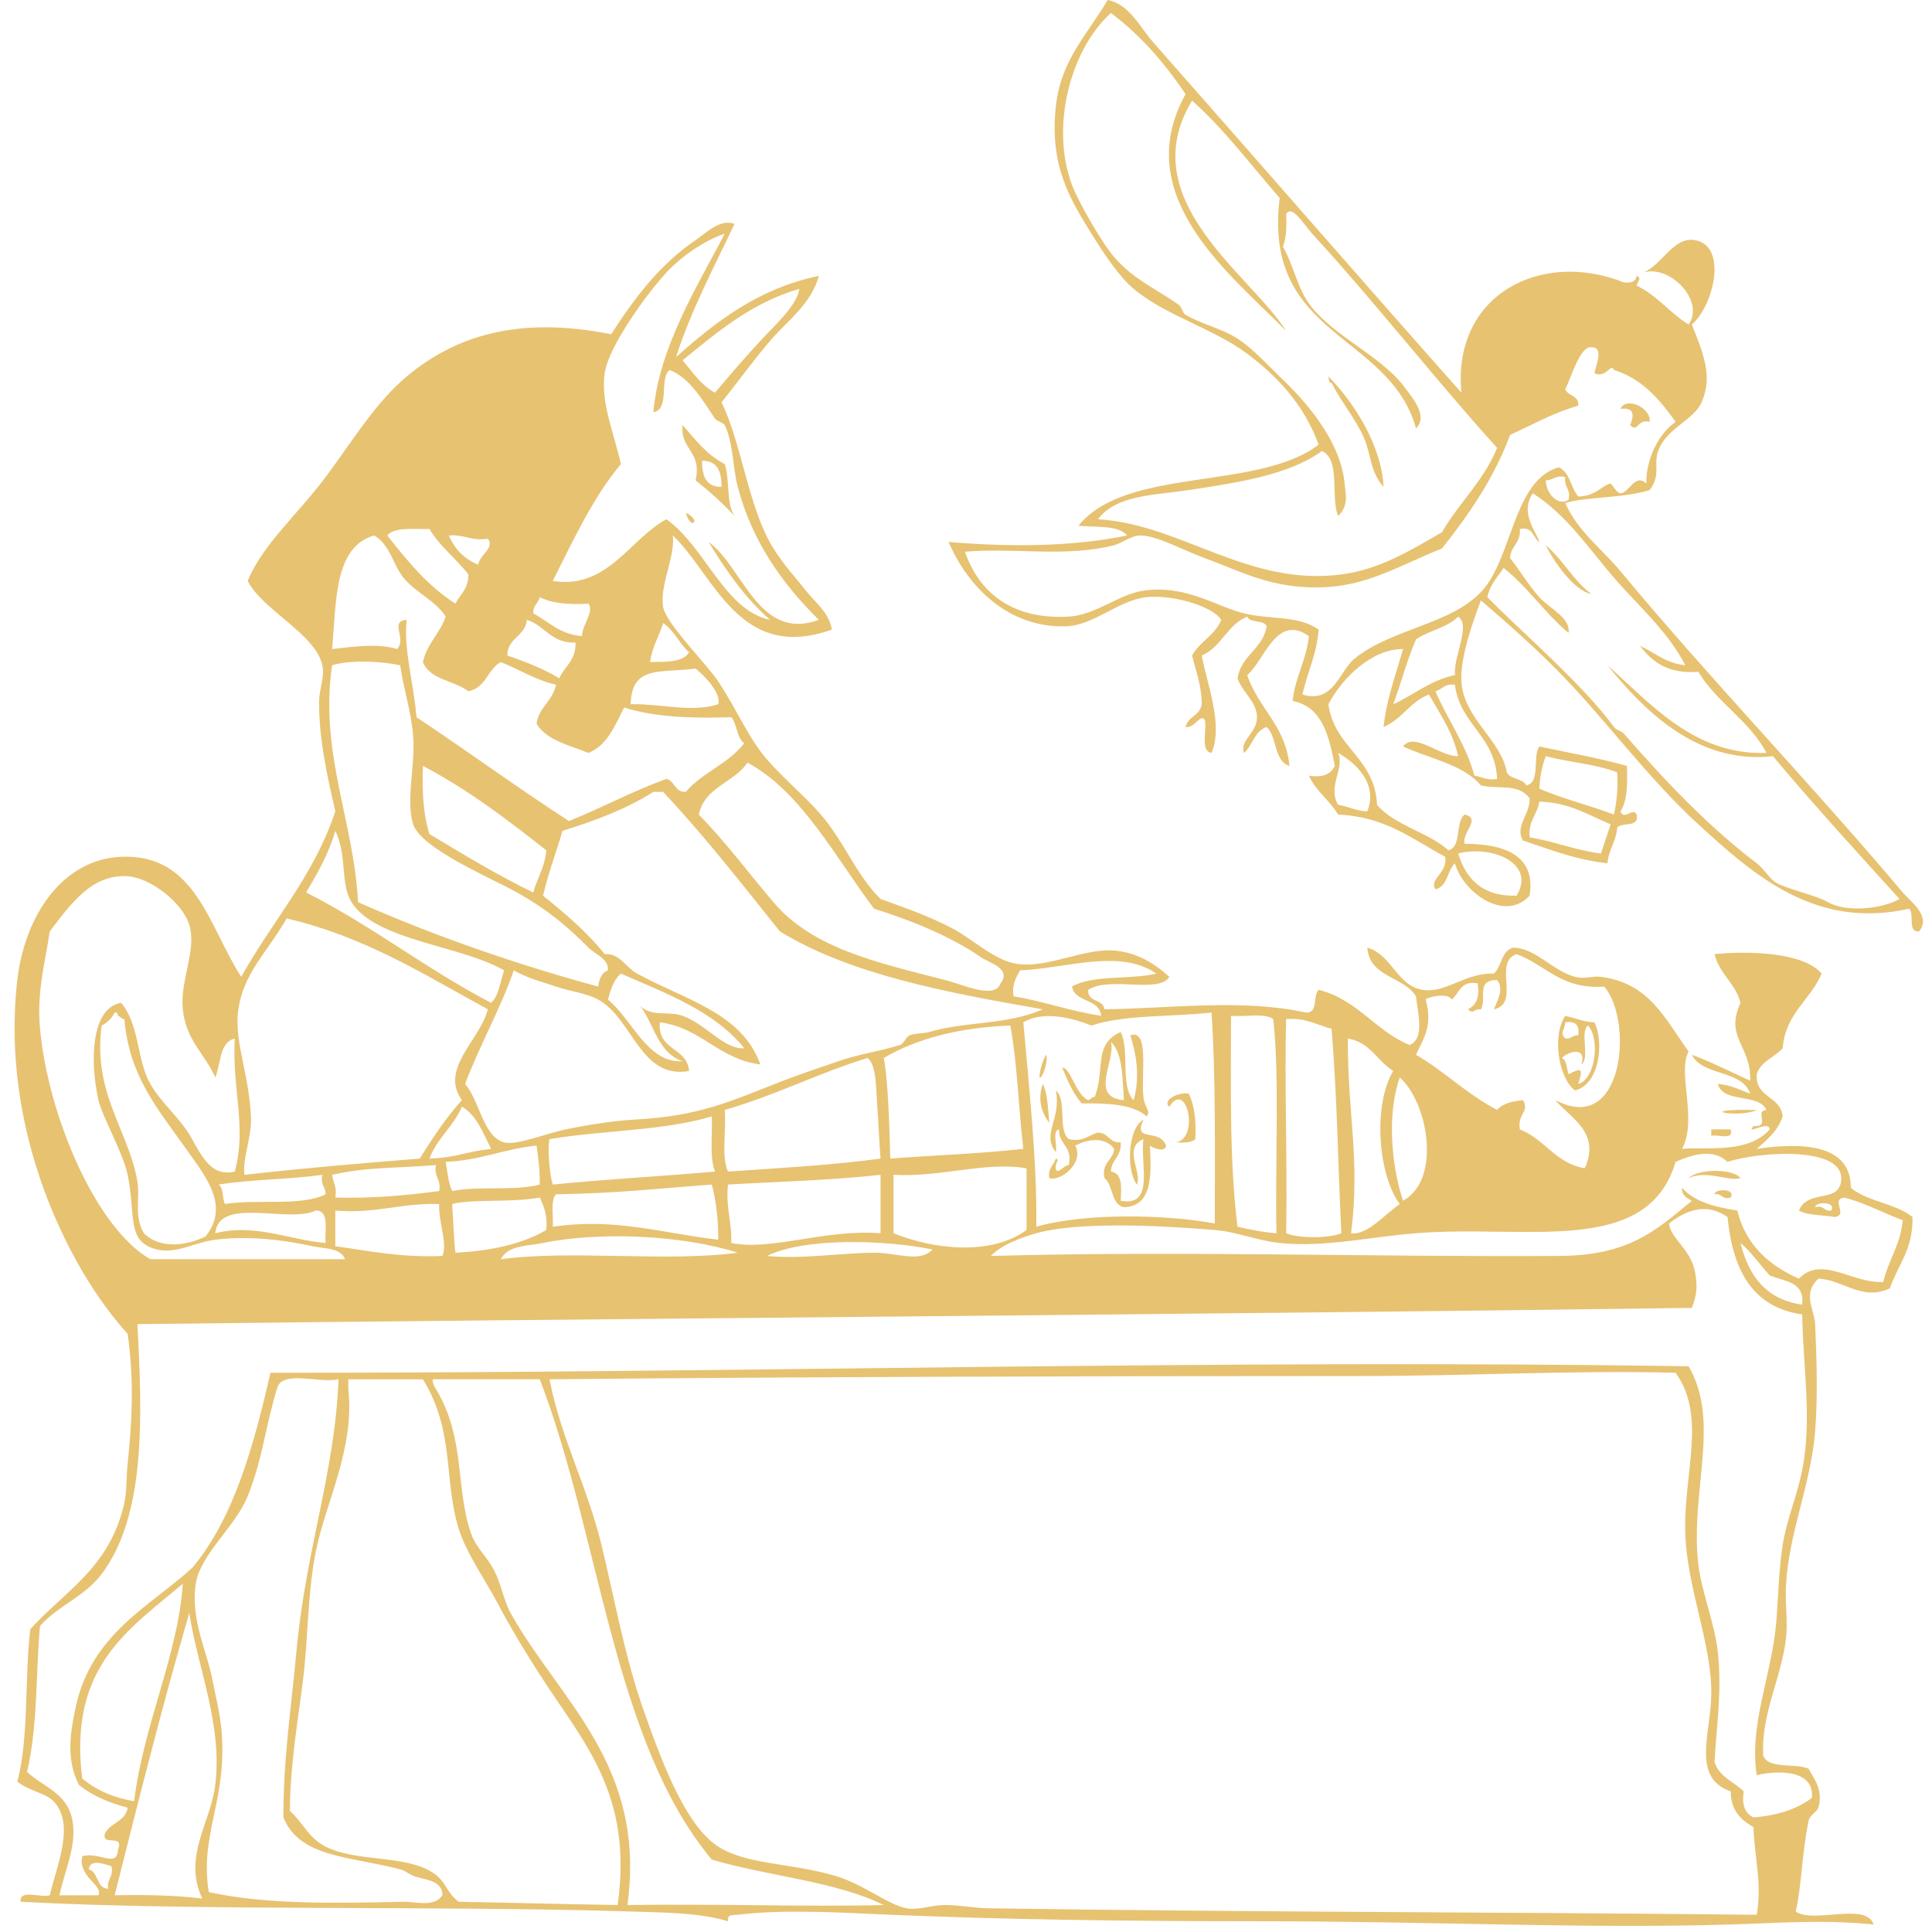 <?xml version="1.0" encoding="UTF-8" standalone="no"?><svg xmlns="http://www.w3.org/2000/svg" xmlns:xlink="http://www.w3.org/1999/xlink" fill="#e7c271" height="437.5" preserveAspectRatio="xMidYMid meet" version="1" viewBox="-3.3 0.0 438.2 437.5" width="438.2" zoomAndPan="magnify"><g id="change1_1"><path d="m370.857,95.686c-2.848-.815-2.618,2.602-4.416.736 .818-2.034 1.147-4.127-2.208-3.68 1.144-2.861 7.033-.362 6.624,2.944z" fill="inherit" fill-rule="evenodd"/></g><g id="change1_2"><path d="m151.516,96.422c2.65,2.903 5.179,6.583 9.568,8.833 1.188,3.474.291,9.032 2.208,11.777-2.693-2.95-5.694-5.592-8.833-8.097 1.506-6.658-3.473-6.831-2.943-12.513zm8.832,13.985c0-3.436-.892-5.978-4.417-5.888 0,3.435.893,5.978 4.417,5.888z" fill="inherit" fill-rule="evenodd"/></g><g id="change1_3"><path d="m233.22 245.84c1.132 2.303 1.172 5.698 1.472 8.833-1.797-2.353-2.694-5.316-1.472-8.833z" fill="inherit" fill-rule="evenodd"/></g><g id="change1_4"><path d="m395.147,251.729c-3.386,1.724-12.661.281-4.416,0 1.386-.047 2.845.036 4.416,0z" fill="inherit" fill-rule="evenodd"/></g><g id="change1_5"><path d="m384.84 256.14h4.416c0.697 2.66-2.898 1.026-4.416 1.473v-1.473z" fill="inherit" fill-rule="evenodd"/></g><g id="change1_6"><path d="m391.47 267.19c-2.648 0.882-7.453-1.932-11.776 0 1.983-2.04 9.875-2.314 11.776 0z" fill="inherit" fill-rule="evenodd"/></g><g id="change1_7"><path d="m385.579,270.865c-.129-1.2 4.814-1.485 3.68.736-2.08.609-1.906-1.037-3.68-.736z" fill="inherit" fill-rule="evenodd"/></g><g id="change1_8"><path d="m370.857,111.143c-6.062,1.895-14.542,1.511-19.137,2.944 2.853,6.471 8.29,10.356 12.513,15.457 20.118,24.237 43.3,48.251 64.036,72.869 1.666,1.978 6.598,5.427 3.68,8.833-2.675.222-.982-3.924-2.208-5.152-21.183,4.749-35.029-7.407-47.843-19.137-11.511-10.538-21.477-24.283-31.65-34.594-6.068-6.151-12.134-11.417-17.665-16.193-1.612,4.278-4.76,12.854-4.416,18.401 .523,8.452 9.068,13.279 10.305,20.609 .803,1.65 3.613,1.293 4.416,2.944 3.298-.628 1.325-6.526 2.944-8.833 6.658,1.438 13.553,2.641 19.873,4.417 .15,4.076.104,7.954-1.472,10.305 .899,2.244 2.81-1.077 3.681.736 .63,3.084-3.296,1.612-4.417,2.944-.229,3.205-1.933,4.938-2.208,8.096-7.306-.791-13.048-3.145-19.137-5.152-2.004-3.117 1.642-5.936 1.472-9.568-2.457-3.511-7.359-1.993-11.041-2.944-4.051-4.782-11.629-6.036-17.665-8.833 2.616-3.382 8.333,2.305 12.513,2.208-1.276-5.593-4.141-9.599-6.624-13.985-4.282,1.607-6.129,5.648-10.305,7.361 .735-6.625 2.819-11.902 4.416-17.666-6.952-.077-13.7,6.414-16.929,12.513 1.369,9.917 10.552,12.02 11.04,22.817 4.075,4.758 11.532,6.134 16.193,10.305 3.108-.818 1.442-6.409 3.681-8.097 3.903.894-.755,4.163 0,6.625 6.494.049 16.463,1.227 14.721,11.777-5.682,6.146-15.147-.82-16.929-7.361-1.784,1.651-1.613,5.257-4.417,5.889-1.548-2.268 2.831-3.697 2.208-7.36-7.357-3.928-13.476-9.096-24.289-9.569-1.887-3.265-5.04-5.265-6.625-8.833 3.221.521 5.014-.384 5.889-2.208-1.332-6.765-2.796-13.397-9.568-14.721 .566-5.567 3.113-9.154 3.68-14.721-7.44-5.232-10.142,5.698-13.984,8.833 2.482,7.576 8.718,11.401 9.568,20.609-3.559-1.103-2.757-6.567-5.152-8.833-2.783.896-3.162,4.198-5.152,5.888-1.01-2.979 2.944-4.413 2.944-8.097 0-3.525-3.285-5.548-4.416-8.833 .862-5.271 5.7-6.567 6.624-11.777-.621-1.587-3.795-.621-4.416-2.208-4.538,1.841-5.862,6.896-10.305,8.833 1.264,6.795 4.912,15.803 2.208,22.082-2.565-.379-1.079-4.809-1.472-7.36-.97-1.857-2.417,1.93-4.417,1.472 .554-2.391 3.281-2.608 3.681-5.152-.077-4.34-1.327-7.505-2.208-11.041 1.736-3.17 5.208-4.606 6.624-8.097-2.075-3.184-11.128-5.772-16.929-5.152-6.412.686-11.987,6.458-18.401,6.625-13.053.34-22.252-9.119-26.498-19.137 13.469,1.124 27.587,1.17 40.482-1.472-1.999-2.417-7.022-1.81-11.04-2.208 10.812-13.478 40.722-7.857 54.468-18.401-3.129-8.598-8.87-15.141-16.193-20.609-7.744-5.782-18.567-8.669-25.762-14.721-3.211-2.701-6.593-7.705-9.568-12.513-4.782-7.725-9.515-15.291-8.097-28.706 1.126-10.652 6.89-16.049 11.776-24.29 4.916.939 7.309,6.175 10.305,9.568 22.573,25.566 46.869,53.53 69.925,79.494-2.122-22.357 18.235-32.456 36.803-25.026 1.678.206 2.767-.177 2.944-1.472 1.311.54.105,1.338 0,2.208 4.63,2.239 7.534,6.205 11.776,8.833 3.813-5.442-4.361-13.703-10.305-11.777 4.267-1.655 6.84-8.246 11.776-7.36 7.47,1.34 4.221,14.86-.735,19.137 2.728,6.813 4.769,11.856 2.208,17.665-1.678,3.805-7.512,5.773-9.569,10.305-1.674,3.687.621,5.861-2.209,9.567zm5.889-15.457c-3.573-5.014-7.449-9.725-13.984-11.776-.625-1.736-1.813,2.028-4.417.736 .101-1.275 2.394-6.029-.735-5.888-2.49-.264-4.394,6.388-5.889,9.568 .654,1.554 3.138,1.278 2.944,3.68-5.736,1.625-10.387,4.335-15.457,6.625-3.73,10.009-9.381,18.099-15.457,25.762-10.596,4.284-17.222,8.674-27.97,8.833-10.894.161-17.599-3.625-25.762-6.625-5.62-2.065-10.923-5.157-14.722-5.152-1.969.003-4.271,1.797-5.888,2.208-11.052,2.808-22.407.51-33.858,1.472 3.479,10.041 11.588,15.411 23.554,14.721 6.088-.351 11.411-5.084 16.929-5.888 9.665-1.408 16.634,3.649 22.817,5.152 6.069,1.475 12.282.389 16.93,3.68-.44,5.693-2.569,9.698-3.681,14.721 7.046,2.158 8.388-5.306 11.776-8.096 8.793-7.238 23.815-7.877 30.179-16.929 5.723-8.142 6.586-23.857 16.192-26.498 2.57,1.11 2.701,4.659 4.417,6.625 4.108-.108 5.316-2.538 7.36-2.944 .156-.031 1.394,2.215 2.208,2.208 1.974-.016 3.243-4.671 5.889-2.208-.15-5.063 2.456-11.089 6.625-13.987zm-25.025,12.513c-2.249-.532-2.683.752-4.416.736 .028,3.011 2.854,5.994 5.152,4.417 .59-2.554-1.097-2.83-.736-5.153zm27.233,42.691c-3.971-7.74-10.718-13.511-16.192-19.873-5.76-6.691-10.792-14.31-18.401-19.137-3.127,4.595 1.024,8.945 1.472,11.041-1.502-.951-1.339-3.568-4.416-2.944 .278,3.223-2.104,3.785-2.208,6.625 2.146,2.59 4.032,5.979 6.624,8.833 2.413,2.657 7.12,4.666 6.625,8.097-5.374-4.441-9.224-10.405-14.722-14.721-1.362,2.073-3.104,3.766-3.68,6.624 7.967,8.146 21.406,19.505 28.706,29.442 .594.809 1.589.765 2.208,1.472 9.673,11.058 19.204,21.1 30.178,29.442 1.741,1.324 2.901,3.558 4.416,4.417 2.781,1.575 8.848,2.741 11.776,4.417 4.389,2.509 12.706,1.336 16.193-.736-9.683-10.681-19.421-21.307-28.706-32.386-18.028,2.031-30.326-11.834-37.538-20.609 9.708,8.576 19.631,20.431 36.066,19.874-3.884-7.402-11.218-11.354-15.457-18.401-6.914.535-10.459-2.299-13.249-5.888 3.399,1.503 5.838,3.971 10.305,4.411zm-113.351-129.545c-4.736-7.04-10.206-13.347-16.929-18.401-9.448,8.561-13.685,26.16-8.833,39.01 1.461,3.869 6.436,12.388 8.833,15.457 4.5,5.762 10.227,8.018 15.457,11.777 .596.429.826,1.829 1.472,2.208 4.021,2.362 8.757,3.189 12.513,5.889 3.301,2.371 6.533,5.919 9.569,8.833 6.504,6.24 13.206,14.798 13.984,23.553 .195,2.197 1.044,5.022-1.472,7.361-1.768-4.366.625-12.893-3.681-14.721-7.486,5.411-18.926,7.121-30.178,8.833-7.771,1.182-16.46,1.066-20.609,6.625 18.761,1.056 33.969,15.299 55.204,12.513 8.749-1.147 15.617-5.422 22.817-9.568 3.862-6.688 9.468-11.631 12.513-19.137-13.691-15.087-28.352-33.839-41.955-48.579-1.704-1.847-4.631-6.823-5.889-4.417 .146,2.844.026,5.424-.735,7.36 3.024,5.527 3.286,10.289 7.36,14.721 6.19,6.735 15.665,10.66 20.609,17.665 1.185,1.678 5.134,6.075 2.208,8.833-6.009-21.715-34.84-20.609-30.914-52.259-6.524-7.46-12.475-15.495-19.873-22.082-13.669,22.561 13.528,39.657 21.345,52.26-12.005-12.391-35.818-30.292-22.816-53.734zm52.259,123.656c-2.008,4.617-3.36,9.889-5.152,14.721 4.723-2.147 8.338-5.402 13.985-6.625-.368-4.219 3.685-11.293.735-13.249-2.409,2.498-6.652,3.163-9.568,5.153zm4.416,11.777c2.782,6.541 6.835,11.812 8.833,19.137 1.728.235 2.763,1.163 5.152.736-.45-9.854-8.396-12.214-9.568-21.345-2.316-.352-2.878,1.048-4.417,1.472zm-22.081,25.762c2.371.327 3.987,1.41 6.624,1.472 2.488-6.307-2.641-10.997-6.624-13.249 1.585,3.301-2.45,7.612 0,11.777zm45.635-3.68c5.29,2.315 11.428,3.783 16.93,5.888 .619-2.815.961-5.908.735-9.568-4.73-1.894-10.967-2.282-16.192-3.681-.822,2.124-1.326,4.564-1.473,7.361zm0,2.944c-.45,2.985-2.539,4.331-2.208,8.097 5.685.939 10.325,2.923 16.193,3.68 .705-2.239 1.485-4.402 2.208-6.625-5.047-2.068-9.271-4.959-16.193-5.152zm-18.401,11.777c1.804,5.802 5.458,9.754 13.249,9.569 4.535-7.499-5.87-11.555-13.249-9.569z" fill="inherit" fill-rule="evenodd"/></g><g id="change1_9"><path d="m397.355,251.729c-1.777-3.866-9.856-1.43-11.041-5.889 2.996.193 4.995,1.385 7.36,2.208-1.874-5.485-10.808-3.913-13.248-8.832 4.654,1.725 8.843,3.915 13.248,5.888 .241-8.052-5.861-9.709-2.208-17.665-1.151-4.491-4.787-6.499-5.888-11.041 7.438-.743 20.106-.532 24.289,4.417-2.536,6.051-8.214,8.961-8.832,16.929-1.843,2.083-4.938,2.914-5.889,5.888-.323,5.476 5.426,4.879 5.889,9.568-1.106,3.311-3.543,5.29-5.889,7.36 9.478-1.363 21.389-1.476 21.345,8.833 3.725,3.146 10.196,3.544 13.985,6.624 .187,7.303-3.315,10.915-5.152,16.193-6.298,2.949-10.652-1.989-16.193-2.208-3.752,3.511-.884,6.977-.735,10.305 .355,7.972.604,16.701 0,24.29-.978,12.258-6.079,23.156-6.625,35.33-.182,4.061.471,7.881 0,11.776-1.093,9.051-5.683,17.131-5.152,26.498 1.278,3.138 7.237,1.596 10.305,2.944 .681,1.598 3.483,4.517 2.208,8.832-.262.888-1.92,1.619-2.208,2.944-1.502,6.922-1.568,14.789-2.944,20.609 4.001,2.869 15.994-2.254 17.665,2.944-11.501-1.147-21.813-.319-32.386,0-33.711,1.018-66.965-.736-108.199-.736-28.15,0-56.275-.361-82.437-1.472-11.062-.47-23.8-1.311-34.594,0-1.426.173-2.342-.17-2.208,1.472-6.448-1.965-14.994-1.986-22.082-2.208-44.518-1.392-98.008-.053-138.377-2.208-.285-2.984 4.587-.811 6.625-1.472 1.738-7.159 5.351-15.283 1.472-20.609-1.965-2.699-5.46-2.607-8.833-5.152 2.659-9.854 1.613-23.413 2.944-34.595 7.958-8.768 18.124-13.982 21.345-28.706 .574-2.622.402-5.638.736-8.832 .978-9.357 1.509-18.71 0-29.442-13.517-14.809-28.968-46.248-25.026-80.229 1.743-15.026 10.527-27.419 23.554-27.97 16.968-.718 19.89,15.911 27.234,27.233 7.008-12.62 16.457-22.799 21.345-37.538-1.933-8.343-3.772-16.708-3.68-25.026 .03-2.716 1.314-5.443.736-8.097-1.555-7.128-13.646-12.551-16.929-19.137 3.337-8.194 11.262-15 17.666-23.553 5.975-7.981 11.277-16.865 18.401-22.817 10.946-9.146 25.245-13.803 46.371-9.569 5.1-7.897 10.819-15.682 19.137-21.345 2.583-1.759 5.562-4.889 8.833-3.681-4.626,9.85-9.723,19.228-13.249,30.178 8.996-7.933 18.41-15.448 32.386-18.401-1.73,6.414-7.208,10.227-11.041,14.721-3.868,4.536-7.332,9.318-11.041,13.985 4.584,9.16 6.056,23.971 11.777,33.122 2.278,3.644 5.048,6.644 7.36,9.569 2.115,2.675 5.296,5.039 5.888,8.833-21.039,7.539-26.657-12.416-36.066-21.346 .559,4.88-3.028,11.333-2.208,16.193 .644,3.819 9.888,12.949 12.513,16.929 4.51,6.838 6.806,12.777 11.041,17.665 4.667,5.386 10.185,9.555 13.985,14.721 4.397,5.979 6.934,12.178 11.776,16.929 5.539,2.022 10.599,3.727 16.193,6.625 4.647,2.407 9.625,7.338 14.721,8.097 7.327,1.09 15.589-3.888 22.817-2.944 4.368.57 7.827,2.374 11.777,5.888-2.37,3.896-13.559-.21-18.401,2.944-.233,2.932 3.404,1.993 3.68,4.417 14.837-.179 31.482-2.428 45.636.736 2.939.241 1.553-3.845 2.944-5.152 8.829,2.211 12.788,9.293 20.609,12.513 3.585-1.432 1.831-7.423 1.472-11.041-2.789-4.571-10.523-4.198-11.041-11.041 5.619,1.636 6.689,8.62 12.513,9.569 5.352.872 9.539-3.882 16.193-3.68 1.824-1.611 1.653-5.216 4.416-5.889 5.145.139 8.956,5.305 13.985,6.625 2.053.539 4.144-.233 5.889,0 10.872,1.456 14.226,9.049 19.873,16.929-2.601,4.992 2.086,15.383-1.473,22.081 5.544-.484 14.999,1.178 19.874-4.416-.115-2.215-5.679,1.53-3.681-.736 4.085.234.034-3.404 2.945-3.679zm-214.926-111.144c-8.227-8.077-15.161-17.78-18.401-30.178-1.181-4.52-.977-9.853-2.944-13.985-.263-.553-1.842-.924-2.208-1.472-2.916-4.374-5.76-9.245-10.305-11.041-2.453,1.964.159,8.992-3.68,9.568 1.289-14.678 9.871-28.389 16.193-40.482-4.04,1.313-9.427,4.708-13.249,8.833-4.448,4.8-13.163,16.814-13.985,22.817-.927,6.772 2.023,13.217 3.68,20.609-6.379,7.605-10.749,17.221-15.457,26.498 12.352,2.009 17.47-9.49 25.762-13.985 8.802,6.167 13.167,20.689 23.554,22.817-5.665-4.885-9.964-11.136-13.985-17.665 7.888,5.645 11.287,22.669 25.025,17.666zm-30.913-58.884c2.254,2.653 4.151,5.663 7.36,7.361 3.117-3.712 6.689-7.87 10.305-11.777 3.48-3.762 8.24-7.956 8.833-11.777-11.017,3.214-18.617,9.845-26.498,16.193zm-66.981,39.747c4.552,5.752 9.164,11.446 15.457,15.457 1.106-2.083 2.976-3.402 2.944-6.625-2.776-3.603-6.451-6.307-8.833-10.305-3.588.092-7.898-.537-9.568,1.473zm-12.513,25.761c4.665-.506 10.274-1.398 14.721,0 2.34-2.217-1.852-6.39 2.208-6.625-.782,6.691 1.64,14.51 2.208,22.082 11.656,7.726 22.818,15.947 34.594,23.554 7.512-3.039 14.352-6.748 22.081-9.569 1.996.458 1.832,3.075 4.417,2.944 3.711-4.385 9.778-6.415 13.249-11.041-1.744-1.201-1.567-4.321-2.944-5.889-9.144.312-17.613-.052-24.29-2.208-2.078,4.056-3.749,8.519-8.097,10.305-4.356-1.777-9.457-2.81-11.777-6.625 .571-3.845 3.689-5.144 4.417-8.833-4.766-1.122-8.319-3.458-12.513-5.152-3.011,1.651-3.419,5.905-7.361,6.625-3.18-2.463-8.734-2.552-10.305-6.625 .922-4.23 3.861-6.443 5.152-10.305-2.402-3.744-6.665-5.3-9.568-8.833-2.394-2.911-3.023-7.467-6.625-9.569-9.185,2.593-8.564,14.992-9.567,25.764zm33.123-19.137c.39-2.257 3.855-3.873 2.208-5.888-3.768.578-5.347-1.033-8.833-.736 1.293,3.122 3.502,5.331 6.625,6.624zm12.512,11.041c3.516,1.882 6.019,4.776 11.041,5.152 .109-2.73 2.822-5.473 1.472-7.361-4.457.286-8.292-.049-11.041-1.472-.316,1.402-1.586,1.85-1.472,3.681zm-5.888,9.569c4.233,1.411 8.253,3.033 11.777,5.152 1.196-2.729 3.825-4.026 3.68-8.097-5.596.199-6.896-3.899-11.041-5.152-.333,3.838-4.389,3.953-4.416,8.097zm32.386,1.472c3.631-.049 7.47.109 8.833-2.208-2.206-1.965-3.376-4.965-5.888-6.625-.894,3.033-2.508,5.344-2.945,8.833zm-72.133.736c-2.915,19.846 4.946,35.29 5.889,53.732 17.029,7.505 35.179,13.891 54.467,19.137 .246-1.717.754-3.171 2.208-3.681 .183-2.685-2.819-3.542-4.417-5.152-5.05-5.087-9.399-8.67-16.193-12.513-5.429-3.071-21.73-9.846-23.554-15.457-1.732-5.33.508-13.442 0-19.873-.476-6.03-2.194-10.653-2.944-16.193-4.138-.923-11.389-1.299-15.456,0zm67.717,8.833c6.599-.2 13.84,1.985 19.873,0 .68-2.432-2.853-6.267-5.152-8.097-7.707,1.088-14.514-.935-14.721,8.097zm79.492,57.411c-6.929-4.831-16.177-8.508-24.289-11.041-8.536-11.295-16.461-26.569-28.706-33.122-3.047,4.559-9.728,5.484-11.041,11.777 5.928,6.027 11.679,13.699 16.929,19.874 8.893,10.458 23.272,13.618 39.01,17.665 4.338,1.116 11.176,4.421 12.513.736 2.571-3.421-2.728-4.712-4.416-5.889zm-125.127-27.969c7.684,4.583 15.265,9.27 23.554,13.249 .885-3.286 2.629-5.713 2.944-9.568-8.784-6.919-17.681-13.724-27.97-19.137-.24,5.882.096,11.188 1.472,15.456zm79.493,22.081c-8.634-10.749-17.096-21.668-26.498-31.65h-2.208c-5.995,3.819-13.106,6.521-20.609,8.833-1.444,4.935-3.208,9.55-4.417,14.721 5.036,4.042 9.955,8.201 13.985,13.249 3.398-.262 4.739,2.993 7.361,4.417 11.261,6.115 23.701,8.907 27.97,20.609-9.566-1.229-13.312-8.279-22.817-9.569-.604,6.493 6.185,5.592 6.624,11.041-10.989,2.017-12.815-11.935-20.609-16.193-2.781-1.519-6.596-1.892-9.568-2.944-2.863-1.013-6.239-1.762-9.569-3.681-3.178,9.09-7.695,16.84-11.041,25.762 3.347,3.96 4.068,11.916 8.833,13.249 2.713.759 9.522-2.006 13.985-2.944 5.098-1.072 11.198-1.983 15.457-2.208 14.945-.787 21.647-4.082 33.858-8.833 4.208-1.637 8.326-2.949 12.513-4.416 4.635-1.623 9.393-2.249 13.985-3.68 .927-.289 1.31-1.843 2.208-2.208 1.14-.463 3.34-.412 4.417-.736 8.208-2.469 17.572-1.53 25.762-5.152-21.944-3.822-43.642-7.885-59.622-17.667zm-107.463-8.833c14.849,7.478 27.264,17.39 41.955,25.026 1.792-1.643 2.065-4.805 2.944-7.361-9.872-5.722-29.118-6.709-34.594-15.457-2.62-4.185-.911-10.33-3.68-16.193-1.533,5.338-4.089,9.652-6.625,13.985zm-27.97,26.498c-.675-6.623 3.228-13.437 1.472-19.138-1.588-5.154-8.908-10.728-13.985-11.041-8.253-.508-12.955,6.402-17.666,12.513-1.006,6.918-2.992,13.637-2.208,22.082 1.847,19.888 12.759,45.295 25.026,52.26h44.163c-1.022-2.624-4.704-2.364-7.36-2.944-6.285-1.373-14.455-2.453-22.082-1.473-4.883.629-8.828,3.296-13.249,2.209-6.999-1.722-4.701-7.525-6.624-16.93-1.009-4.932-5.829-13.355-6.625-16.929-2.078-9.33-1.501-20.987 5.152-22.082 3.897,4.66 3.561,11.57 5.888,16.929 1.879,4.327 6.099,7.93 8.833,11.776 2.825,3.975 4.741,11.094 11.041,9.568 2.801-10.089-.639-18.559 0-30.178-3.53.887-3.113,5.72-4.417,8.833-2.364-5.391-6.637-8.372-7.359-15.455zm23.554-20.609c-4.387,7.706-10.067,12.557-11.041,21.345-.751,6.78 2.512,14.131 2.944,23.553 .223,4.86-1.971,9.374-1.472,13.249 14.407-1.615 25.802-2.545 39.747-3.68 2.942-4.664 5.947-9.266 9.568-13.249-5.127-7.176 4.12-13.589 5.889-20.609-14.313-7.769-27.728-16.436-45.635-20.609zm273.809,20.609c.71-1.756 2.429-4.715.736-6.625-4.973-.069-2.23,4.286-3.681,6.625-2.008-.067-1.481,1.226-2.944,0 1.824-.875 2.729-2.669 2.209-5.889-3.885-.694-4.136,2.244-5.889,3.68-.633-1.52-5.123-.776-5.889,0 1.594,5.752-.324,8.551-2.208,12.513 6.512,3.793 11.606,9.003 18.401,12.513 1.248-1.45 3.423-1.975 5.889-2.208 1.516,2.698-1.299,2.972-.736,6.624 5.643,2.209 8.054,7.648 14.721,8.833 3.781-8.312-3.564-11.562-6.624-15.457 15.493,8.187 17.736-18.034 11.04-25.762-9.79.712-13.227-4.929-19.873-7.361-5.43,1.885.99,11.2-5.152,12.514zm-107.463-8.833c-.839,1.615-1.899,3.008-1.473,5.889 6.954,1.143 12.812,3.382 19.874,4.416-.417-4-5.912-2.921-6.625-6.624 4.628-2.733 13.203-1.518 19.138-2.944-8.269-5.758-20.456-1.172-30.914-.737zm-76.548,10.305c5.389,1.957 9.383,7.659 13.985,7.361-6.643-8.324-17.549-12.384-27.97-16.929-1.603,1.341-2.312,3.576-2.944,5.888 5.426,4.392 9.006,14.542 16.929,13.985-5.523-1.837-6.449-8.272-9.569-12.513 2.701,2.568 6.317,1.027 9.569,2.208zm-131.753,2.208c-2.09,15.39 6.165,23.913 8.097,35.331 .649,3.835-.841,7.865 1.472,11.776 3.539,3.562 9.478,2.937 13.985.736 5.573-6.961.064-13.534-4.417-19.874-6.4-9.056-12.937-16.512-13.985-29.441-.738.002-.876-.596-1.472-.736-.042-.449-.11-.871-.736-.736-.665,1.298-1.646,2.279-2.944,2.944zm224.495,0c-4.278-1.693-10.87-3.448-15.457-.736 1.326,14.673 3.164,32.585 2.943,46.372 11.404-3.257 29.946-2.733 40.483-.736 .031-16.787.189-33.965-.736-47.843-9.045,1.013-19.688.43-27.233,2.943zm31.649-2.208c-.028,16.468-.357,33.234 1.473,47.844 2.812.622 5.628,1.241 8.832,1.472-.321-15.939.737-36.122-.735-48.579-1.987-1.45-6.432-.439-9.57-.737zm12.513.736c-.424,13.699.298,32.56 0,48.579 2.72,1.185 9.794,1.185 12.514,0-.874-17.837-.833-28.518-2.209-46.371-3.314-.857-5.816-2.526-10.305-2.208zm-91.27,8.832c.916,4.497 1.293,15.201 1.472,22.818 10.021-.774 20.484-1.107 30.178-2.209-1.082-9.223-1.347-19.263-2.944-27.969-11.577.445-21.125,2.92-28.706,7.36zm105.992,39.747c3.667.553 7.74-4.402 11.04-6.624-4.893-6.531-6.169-22.402-1.472-30.179-3.65-2.237-5.229-6.548-10.305-7.36-.053,17.659 2.851,27.205.737,44.163zm-142.058-27.969c.389,4.518-.842,10.655.736,13.984 9.969-.701 23.348-1.402 34.594-2.943-.304-3.638-.413-7.729-.736-11.777-.281-3.524-.099-9.546-2.208-11.041-11.269,3.452-20.932,8.51-32.386,11.777zm153.834,20.609c8.862-4.896 5.608-22.376-.736-27.97-2.892,8.139-1.956,19.842.736,27.97zm-220.814-9.568c6.543-.273 7.725-1.499 13.985-2.209-1.83-3.567-3.204-7.591-6.625-9.568-1.892,4.486-5.62,7.138-7.36,11.777zm27.233-4.417c-.475,1.589-.089,7.667.736,10.305 12.73-1.265 23.16-1.753 36.803-2.944-1.287-3.129-.548-8.284-.736-12.513-10.723,3.261-24.838,3.132-36.803,5.152zm-23.553,5.152c.407,2.293.601,4.797 1.472,6.625 5.895-1.222 14.275.044 19.874-1.473 .025-4.037-.491-6.845-.736-8.832-7.375.722-12.808,3.386-20.61,3.68zm316.5,4.417c1.09-8.103-18.431-6.782-25.762-4.417-3.302-3.081-7.818-1.709-11.776,0-6.395,21.657-33.84,14.167-58.884,16.193-10.899.882-20.774,3.255-30.914,2.208-5.093-.525-9.644-2.527-14.721-2.944-13.676-1.122-31.244-1.854-40.483.736-3.552.996-8.107,2.759-10.305,5.152 43.828-1.201 84.858.26 128.809,0 15.681-.093 21.696-5.443 30.179-12.513-1.078-.64-2.333-1.102-2.209-2.944 2.742,3.146 7.413,4.364 12.514,5.152 1.955,7.858 7.187,12.441 13.984,15.457 5.189-5.396 12.14,1.174 19.138.736 1.156-4.978 3.896-8.371 4.416-13.985-4.466-1.668-8.397-3.87-13.249-5.152-3.273.457 1.065,3.959-2.208,4.416-2.666-.523-6.102-.277-8.097-1.472 2.026-4.896 8.892-1.592 9.568-6.623zm-342.262-1.473c.235,1.729 1.163,2.763.736,5.152 8.565.224 16.197-.486 23.553-1.472 .521-2.729-1.257-3.159-.736-5.889-9.456.76-15.546.398-23.553,2.209zm127.336,0v13.249c9.211,3.722 22.165,5.13 30.178-.736v-13.984c-9.27-1.607-19.464,2.082-30.178,1.471zm-153.097,2.208c1.219.744.799,3.126 1.472,4.417 7.142-1.2 17.284.6 22.818-2.209 .016-1.733-1.268-2.167-.736-4.416-7.527,1.062-16.145,1.031-23.554,2.208zm115.559,0c-.561,5.222.914,8.409.736,13.249 9.204,1.849 21.004-3.169 33.858-2.208v-13.249c-11.433,1.277-24.507,1.609-34.594,2.208zm-39.01,2.208c-1.306,1.394-.536,4.862-.736,7.361 14.237-2.092 24.906,1.496 37.539,2.943-.002-4.659-.479-8.845-1.472-12.513-12.371.917-21.448,1.989-35.331,2.209zm-23.554,2.209c.323,4.542.381,8.219.736,11.04 8.166-.421 15.2-1.974 20.609-5.152 .329-3.272-.523-5.365-1.472-7.36-6.547,1.213-15.208.273-19.873,1.472zm-26.498,1.472v8.097c7.758,1.074 15.047,2.618 24.29,2.208 1.214-2.748-.916-7.693-.736-11.776-8.641-.3-14.406,2.277-23.554,1.471zm339.318,0c1.135-2.222-3.809-1.937-3.68-.736 2.081-.609 1.907,1.038 3.68.736zm-36.802,2.944c.163,3.231 4.966,5.833 5.888,11.041 .517,2.918.523,4.974-.735,8.096-107.71,1.487-242.263,2.39-352.567,3.681 1.197,21.669 1.805,43.505-8.097,56.676-3.84,5.108-9.887,7.188-13.985,11.776-.999,10.695-.441,22.442-2.944,33.122 3.695,3.437 9.19,4.755 10.305,11.041 1.022,5.761-1.779,11.28-2.944,16.93h8.833c1.102-2.356-4.671-4.143-3.68-8.833 3.627-1.205 7.984,2.76 8.096-1.472 1.572-3.78-3.748-.669-2.944-3.681 1.178-2.502 4.672-2.688 5.152-5.889-4.289-1.108-8.059-2.736-11.041-5.152-2.79-5.483-2.158-11.061-.736-17.665 3.606-16.751 16.929-22.843 26.498-31.649 9.367-11.243 13.825-27.394 17.665-44.163 110.649.053 214.502-3.135 321.653-1.473 7.373,12.601.295,28.524 2.208,44.899 .741,6.347 3.68,13.194 4.416,19.873 1.016,9.206-.359,17.106-.735,25.025 1.071,3.345 4.41,4.422 6.624,6.625-.521,3.22.385,5.013 2.208,5.888 5.464-.424 9.874-1.902 13.249-4.416 .664-7.117-9.439-5.977-12.513-5.152-1.78-11.566 3.451-22.881 4.416-34.594 .508-6.161.578-12.051 1.473-17.665 .929-5.838 3.208-10.883 4.416-16.93 2.276-11.398.21-23.166 0-35.33-11.419-1.585-15.769-10.238-16.93-22.082-4.857-3.379-9.496-1.514-13.249,1.473zm-329.75,2.208c9.042-2.282 16.68,1.521 25.026,2.208-.246-2.943.946-7.325-2.208-7.36-6.324,2.999-21.945-3.298-22.818,5.152zm74.341,2.208c-3.487.722-7.943.461-9.568,3.681 16.252-2.149 37.495.692 53.731-1.473-12.963-4.128-31.824-4.76-44.163-2.208zm50.788,2.945c8.169.759 16.906-.698 24.29-.736 5.117-.026 10.384,2.368 13.249-.735-10.569-2.163-28.868-2.79-37.539,1.471zm234.799,11.041c.642-5.304-4.079-5.244-7.36-6.625-2.238-2.424-4.095-5.229-6.625-7.36 1.855,7.468 5.804,12.843 13.985,13.985zm-100.102,16.192c-68.33,0-129.834.225-184.012.736 2.612,13.498 8.427,23.843 11.777,37.539 2.91,11.897 5.217,25.219 9.568,37.538 3.851,10.899 9.296,26.013 16.929,30.914 6.416,4.119 16.258,3.636 26.498,6.624 6.509,1.9 11.779,6.492 16.193,7.36 2.606.513 5.63-.742 8.833-.735 3.172.006 6.688.691 9.569.735 58.527.894 115.797.846 174.443,1.473 1.228-7.348-.459-12.343-.736-19.873-2.783-1.634-5.162-3.671-5.152-8.097-9.01-3.128-4.494-13.13-4.416-22.082 .1-11.488-5.355-23.481-5.889-36.066-.575-13.577 4.986-26.833-2.208-36.802-22.815-.623-46.837.736-71.397.736zm-245.841,2.944c-2.686,8.75-3.203,15.767-6.625,24.29-2.815,7.014-10.726,13.118-11.776,19.873-1.246,8.006 2.532,15.369 3.68,21.346 .755,3.935 1.905,8.281 2.208,12.513 1.128,15.747-5.042,22.851-2.944,36.066 13.181,2.929 29.303,2.514 44.163,2.208 2.771-.057 6.927,1.342 8.833-1.472 .09-3.656-4.799-3.562-6.625-4.417-1.368-.641-1.928-1.207-2.944-1.472-11.513-3.003-22.82-2.635-26.498-11.777-.028-13.494 1.8-24.984 2.944-37.538 2.121-23.26 8.706-40.451 9.568-61.828-4.394,1.002-13.068-2.274-13.984,2.208zm16.194-2.208v2.208c1.474,13.566-5.087,25.526-7.361,36.803-1.892,9.385-1.728,19.697-2.944,29.441-1.217,9.747-2.908,19.127-2.944,29.442 3,2.683 4.193,6.116 8.097,8.097 7.065,3.584 17.951,1.795 24.29,5.889 3.156,2.038 2.944,4.389 5.888,6.624 15.208.271 20.538.482 36.066.736 3.54-25.373-7.853-36.958-17.665-52.26-3.213-5.011-6.558-10.501-9.569-16.193-2.925-5.53-7.104-11.344-8.833-16.929-3.45-11.149-.819-21.997-8.097-33.858h-16.928zm19.873,2.208c6.84,11.284 4.323,22.817 8.097,33.122 1.008,2.754 3.737,5.283 5.152,8.097 1.601,3.185 2.146,6.812 3.68,9.568 11.077,19.898 30.859,34.441 26.498,66.245 19.208-.314 41.259.448 58.148,0-11.011-5.428-26.335-6.542-39.011-10.305-22.444-26.871-25.309-73.322-39.01-108.936h-24.29c-.032,1.015.347,1.618.736,2.209zm-80.229,88.326c3.066,2.576 6.943,4.343 11.776,5.152 2.151-17.478 9.979-33.202 11.041-49.315-12.061,10.266-25.992,18.663-22.817,44.163zm7.36,26.499c7.03-.161 13.735.004 19.873.735-4.484-9.457 1.906-17.134 2.944-25.762 1.667-13.853-3.958-26.279-5.888-39.011-6.087,20.903-11.511,42.467-16.929,64.038zm-5.889-5.889c2.312.632 1.636,4.253 4.417,4.416-.36-2.323 1.326-2.599.736-5.152-1.606-.391-4.761-1.782-5.153.736z" fill="inherit" fill-rule="evenodd"/></g><g id="change1_10"><path d="m298.725,86.854c-.715-.02-.571-.901-.735-1.472 5.99,6.063 12.088,15.838 12.513,25.025-3.04-3.348-2.826-7.368-4.416-11.041-1.898-4.38-5.001-7.906-7.362-12.512z" fill="inherit" fill-rule="evenodd"/></g><g id="change1_11"><path d="m152.25 116.3c3.692 1.698 1.18 4.21 0 0z" fill="inherit" fill-rule="evenodd"/></g><g id="change1_12"><path d="m347.3 123.66c3.866 3.248 6.225 8.005 10.305 11.041-3.569-0.614-8.099-6.615-10.305-11.041z" fill="inherit" fill-rule="evenodd"/></g><g id="change1_13"><path d="m353.929,247.312c-3.579-2.603-5.362-12.169-2.208-16.93 3.005.766 4.477,1.43 6.624,1.472 2.239,4.792 1.101,14.106-4.416,15.458zm2.944-14.721c-1.922,1.514.519,7.388-1.473,8.833 1.271-4.369-3.335-2.794-4.416-1.473 1.094.624 1.065,2.37 1.473,3.681 3.069-1.557 3.312-1.312 2.208,2.208 3.849-.948 5.048-10.254 2.208-13.249zm-5.152,2.944c1.392.165 1.624-.829 2.944-.736 .341-2.304-.641-3.286-2.944-2.944-.081,1.831-1.38,2.279 0,3.68z" fill="inherit" fill-rule="evenodd"/></g><g id="change1_14"><path d="m243.521,249.521c.596-.14.733-.738 1.472-.736 2.433-6.218-.4-11.937 5.889-14.721 2.099,4.035-.166,12.434 2.944,15.457 1.459-5.295.657-10.123-.736-14.721 4.345-1.48 2.386,8.89 2.944,13.985 .281,2.563 1.759,3.113.736,4.416-3.104-2.785-8.776-3.001-14.722-2.944-1.939-2.23-3.219-5.122-4.416-8.096 1.764-.267 3.097,6.209 5.889,7.36zm8.097,0c-.361-5.036-.219-10.577-2.944-13.249 1.127,4.308-5.021,12.593 2.944,13.249z" fill="inherit" fill-rule="evenodd"/></g><g id="change1_15"><path d="m233.953,239.216c.575,1.27-.606,4.173-.736,4.416-1.465,2.739-.537-2.265.736-4.416z" fill="inherit" fill-rule="evenodd"/></g><g id="change1_16"><path d="m236.161,262.77c1.092.321-.291.941 0,2.208 .205,1.739 1.966-.844 2.944-.736 .958-4.394-2.322-4.548-2.209-8.097-1.646.317-.298,3.628-.735,5.152-3.309-4.159 1.369-7.567 0-13.984 2.606,2.055.376,8.947 2.944,11.04 3.419.721 4.443-.954 6.624-1.472 2.456-.002 2.513,2.395 5.152,2.208 .279,3.224-2.104,3.785-2.208,6.624 2.607.337 2.403,3.485 2.208,6.625 7.816,1.437 4.395-8.363 5.152-13.985-4.765,2.018-.188,7.563-1.472,10.305-2.54-3.312-1.969-12.874 1.472-14.721-2.449,5.412 3.558,1.738 5.152,5.889-.188,1.723-3.233.424-3.681,0 .396,7.02.479,13.728-5.888,13.984-3.001-.68-2.358-5.002-4.417-6.624-.708-3.652 1.963-3.926 2.209-6.625-1.984-2.758-5.95-2.292-8.833-.735 2.119,3.877-3.354,8.247-5.889,7.36-.35-2.316 1.051-2.877 1.475-4.416z" fill="inherit" fill-rule="evenodd"/></g><g id="change1_17"><path d="m266.339,248.048c1.278,2.647 1.703,6.148 1.472,10.305-.869.848-2.602.833-4.416.736 5.407-.785 2.525-14.348-1.472-8.097-1.711-1.286 1.91-3.438 4.416-2.944z" fill="inherit" fill-rule="evenodd"/></g></svg>